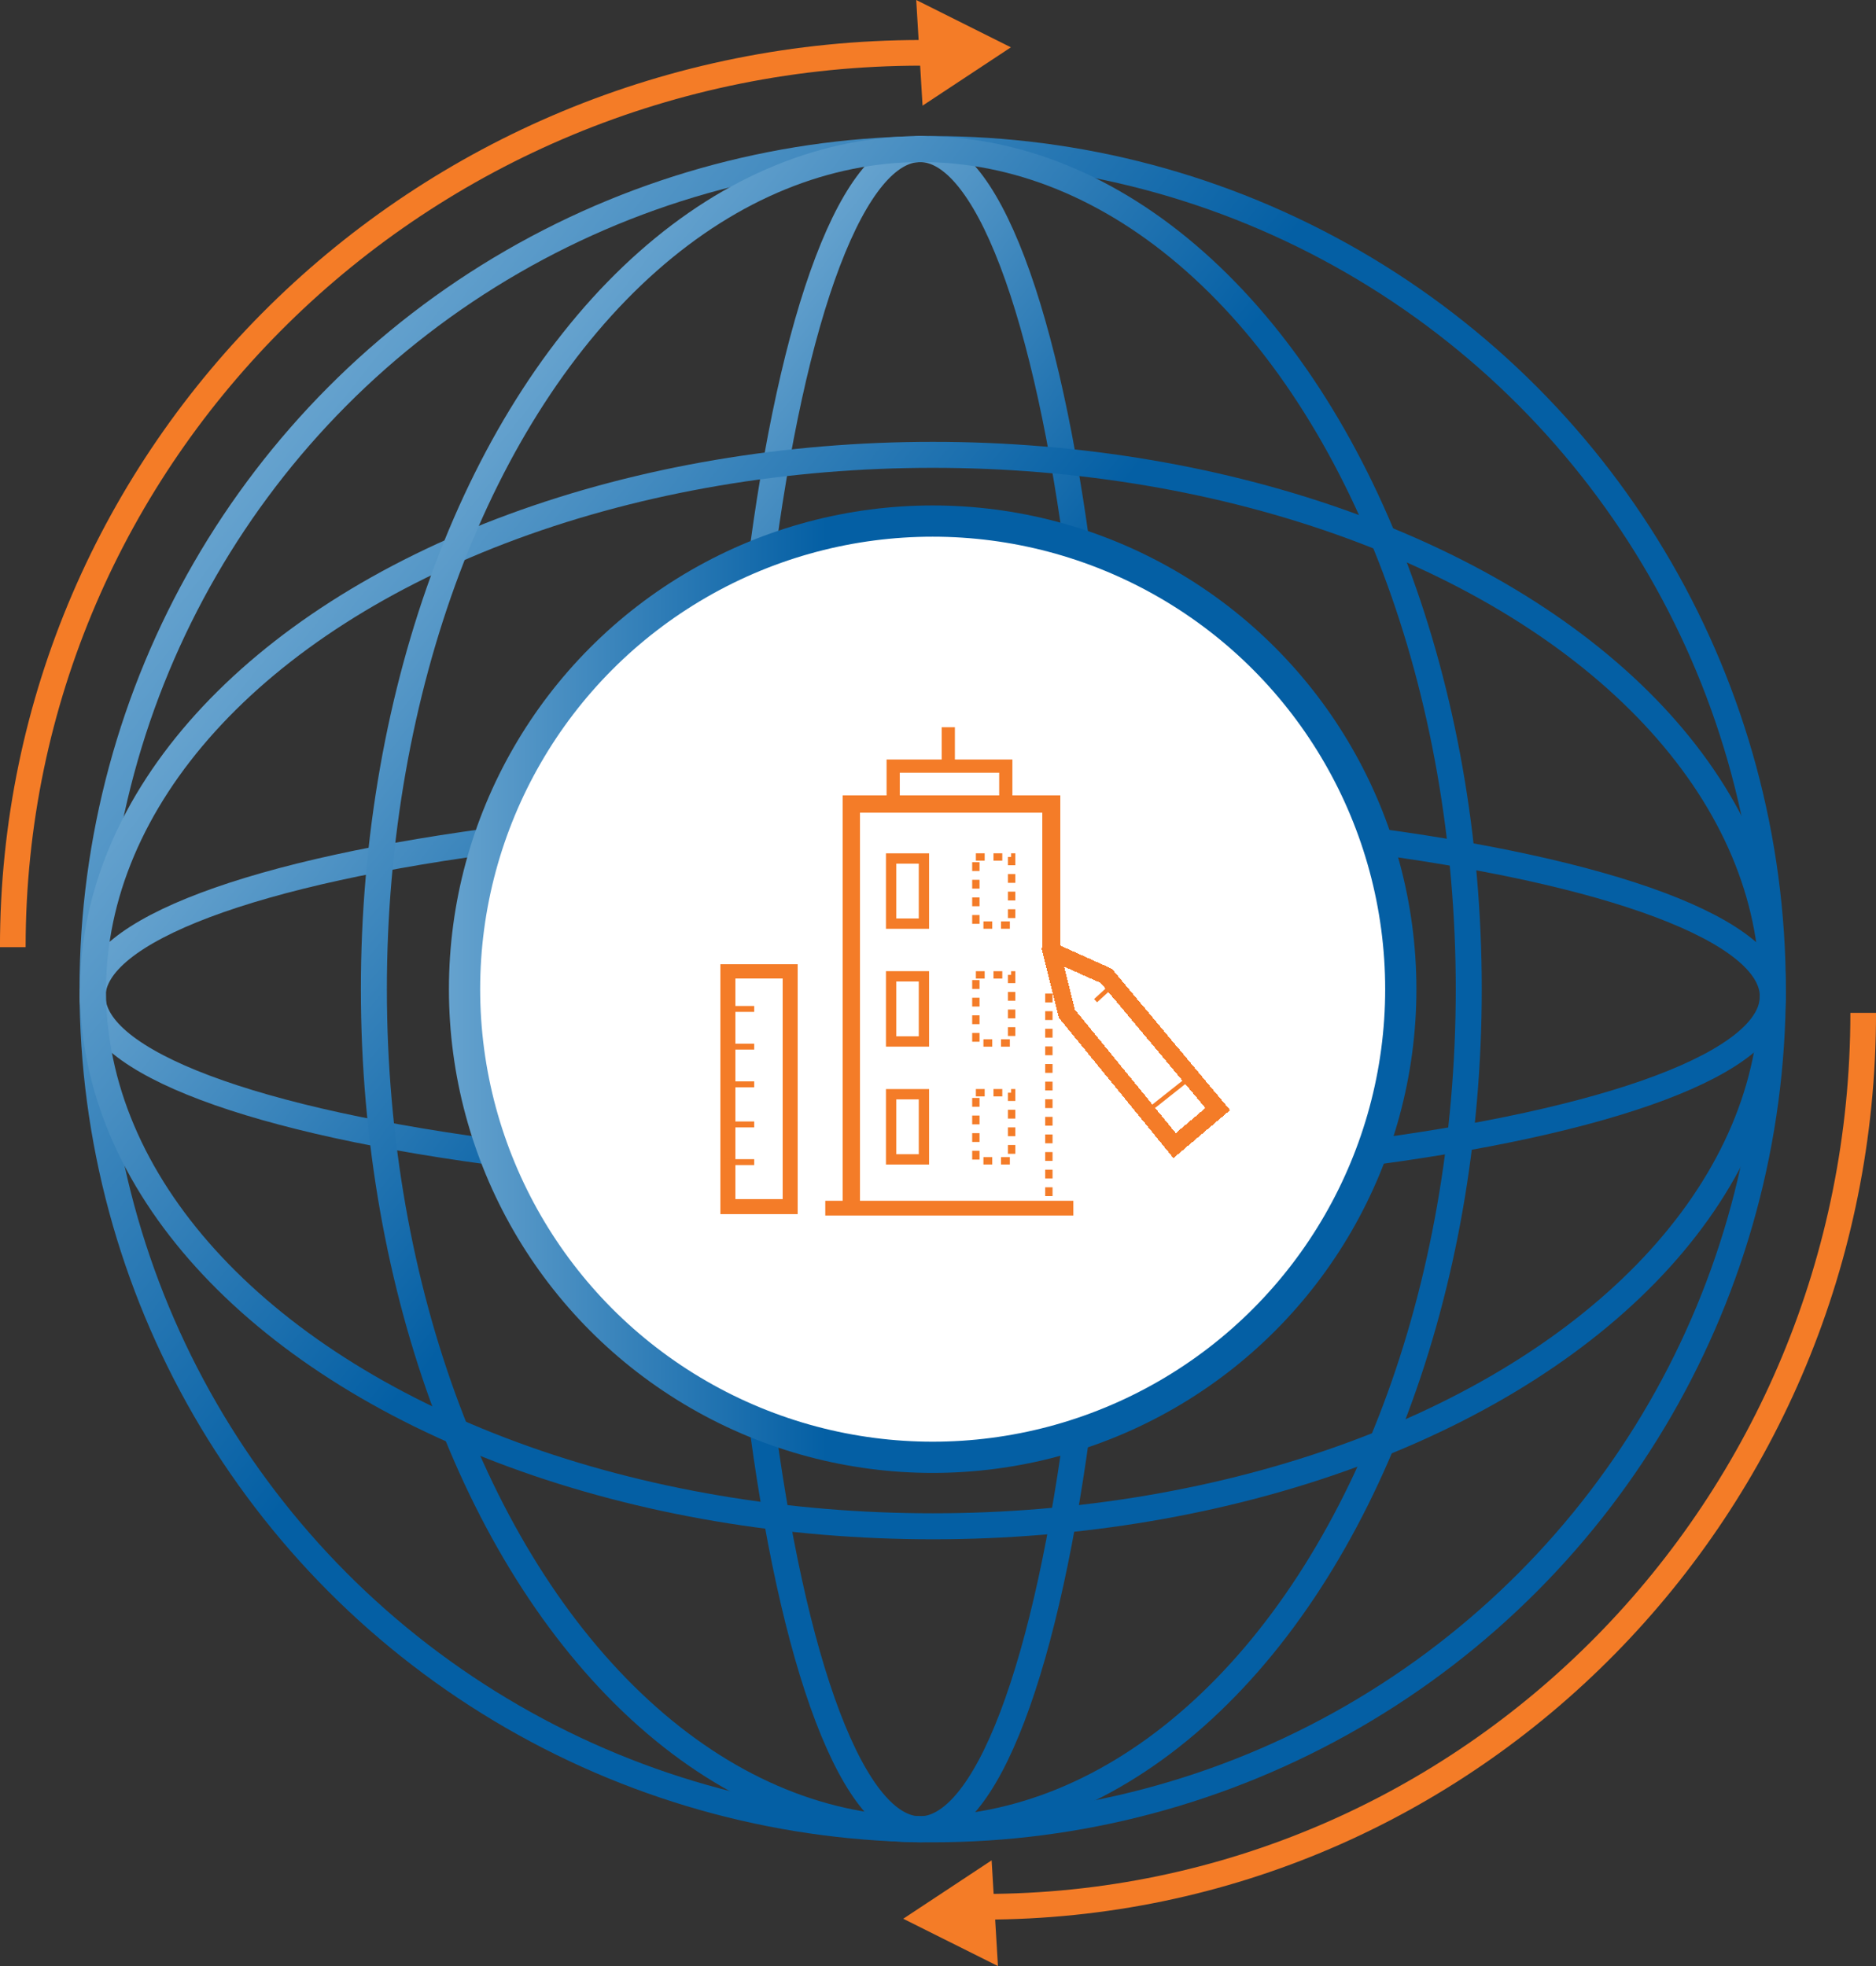 <?xml version="1.0" encoding="UTF-8"?>
<svg id="Layer_1" xmlns="http://www.w3.org/2000/svg" xmlns:xlink="http://www.w3.org/1999/xlink" viewBox="0 0 272.71 285.81">
  <rect x="0" y="0" width="272.71" height="285.81" fill="#333333" stroke="none"/>
  <defs>
    <style>
      .cls-1 {
        stroke: url(#linear-gradient-4);
      }

      .cls-1, .cls-2, .cls-3, .cls-4, .cls-5, .cls-6, .cls-7, .cls-8, .cls-9, .cls-10, .cls-11, .cls-12, .cls-13 {
        fill: none;
      }

      .cls-1, .cls-2, .cls-3, .cls-5, .cls-14, .cls-9, .cls-13 {
        stroke-miterlimit: 10;
      }

      .cls-1, .cls-2, .cls-3, .cls-5, .cls-9 {
        stroke-width: 3.78px;
      }

      .cls-2 {
        stroke: url(#linear-gradient-5);
      }

      .cls-3 {
        stroke: url(#linear-gradient-3);
      }

      .cls-4 {
        stroke-width: 2.14px;
      }

      .cls-4, .cls-6, .cls-7, .cls-8, .cls-10, .cls-11, .cls-12 {
        stroke: #f47c28;
      }

      .cls-5 {
        stroke: url(#linear-gradient-2);
      }

      .cls-15 {
        fill: #f47c27;
      }

      .cls-6 {
        stroke-width: 2.55px;
      }

      .cls-14 {
        fill: #fff;
        stroke: url(#linear-gradient-6);
        stroke-width: 4.54px;
      }

      .cls-7 {
        stroke-width: 1.92px;
      }

      .cls-8 {
        stroke-width: .64px;
      }

      .cls-9 {
        stroke: url(#linear-gradient);
      }

      .cls-10 {
        stroke-dasharray: 1.28 1.28;
        stroke-width: 1.07px;
      }

      .cls-11 {
        stroke-width: 1.5px;
      }

      .cls-12 {
        stroke-width: .86px;
      }

      .cls-13 {
        stroke: #f47c27;
        stroke-width: 3.73px;
      }
    </style>
    <linearGradient id="linear-gradient" x1="38.49" y1="66.63" x2="232.67" y2="220.98" gradientUnits="userSpaceOnUse">
      <stop offset="0" stop-color="#65a2ce"/>
      <stop offset=".39" stop-color="#045fa4"/>
    </linearGradient>
    <linearGradient id="linear-gradient-2" x1="70.53" y1="93.56" x2="196.96" y2="194.05" xlink:href="#linear-gradient"/>
    <linearGradient id="linear-gradient-3" x1="58.14" y1="83.29" x2="213.02" y2="206.41" xlink:href="#linear-gradient"/>
    <linearGradient id="linear-gradient-4" x1="50.23" y1="76.13" x2="221" y2="211.87" xlink:href="#linear-gradient"/>
    <linearGradient id="linear-gradient-5" x1="55.53" y1="81.48" x2="212.34" y2="206.13" xlink:href="#linear-gradient"/>
    <linearGradient id="linear-gradient-6" x1="65.26" y1="143.8" x2="205.9" y2="143.8" xlink:href="#linear-gradient"/>
  </defs>
  <g>
    <path class="cls-13" d="M1.86,137.69C1.86,65.83,60.95,7.68,133.96,7.68"/>
    <polygon class="cls-15" points="146.95 6.88 134.11 15.36 133.19 0 146.95 6.88"/>
  </g>
  <g>
    <path class="cls-13" d="M270.85,147.24c0,71.83-57.21,129.95-127.92,129.95"/>
    <polygon class="cls-15" points="131.3 278.93 144.15 270.44 145.07 285.81 131.3 278.93"/>
  </g>
  <g>
    <circle class="cls-9" cx="135.58" cy="143.8" r="122.13"/>
    <ellipse class="cls-5" cx="133.74" cy="143.8" rx="26.84" ry="122.13"/>
    <ellipse class="cls-3" cx="135.58" cy="144.85" rx="122.13" ry="26.56"/>
    <ellipse class="cls-1" cx="135.61" cy="144" rx="122.09" ry="77.88"/>
    <ellipse class="cls-2" cx="133.93" cy="143.8" rx="79.58" ry="122.13"/>
  </g>
  <circle class="cls-14" cx="135.58" cy="143.8" r="68.05"/>
  <g>
    <g>
      <path class="cls-6" d="M123.74,175.45v-58.6h29.08v21.42M152.82,138.27l8.01,3.6,16.19,19.36-6.27,5.31-15.67-19.19-2.26-9.08Z" shape-rendering="crispEdges"/>
      <path class="cls-4" d="M119.97,175.63h36.06"/>
      <path class="cls-8" d="M173.02,156.61l-6.27,4.97"/>
      <path class="cls-8" d="M161.7,143.24l-2.44,2.23"/>
      <rect class="cls-11" x="129.54" y="124.8" width="4.77" height="9.47"/>
      <rect class="cls-4" x="105.83" y="141.23" width="9.01" height="34.19" shape-rendering="crispEdges"/>
      <path class="cls-12" d="M105.11,146.67h4.53"/>
      <path class="cls-12" d="M105.11,152.15h4.53"/>
      <path class="cls-12" d="M105.11,157.63h4.53"/>
      <path class="cls-12" d="M105.11,163.46h4.53"/>
      <path class="cls-12" d="M105.11,168.94h4.53"/>
      <rect class="cls-10" x="141.86" y="124.58" width="5.2" height="9.9"/>
      <rect class="cls-11" x="129.54" y="141.93" width="4.77" height="9.47"/>
      <rect class="cls-10" x="141.86" y="141.72" width="5.2" height="9.9"/>
      <rect class="cls-11" x="129.54" y="159.07" width="4.77" height="9.47"/>
      <rect class="cls-10" x="141.86" y="158.85" width="5.2" height="9.9"/>
      <path class="cls-10" d="M152.47,144.44v31.01"/>
      <path class="cls-7" d="M129.84,116.68v-5.31h16.37v5.31"/>
    </g>
    <path class="cls-7" d="M137.85,111.2v-5.48"/>
  </g>
</svg>